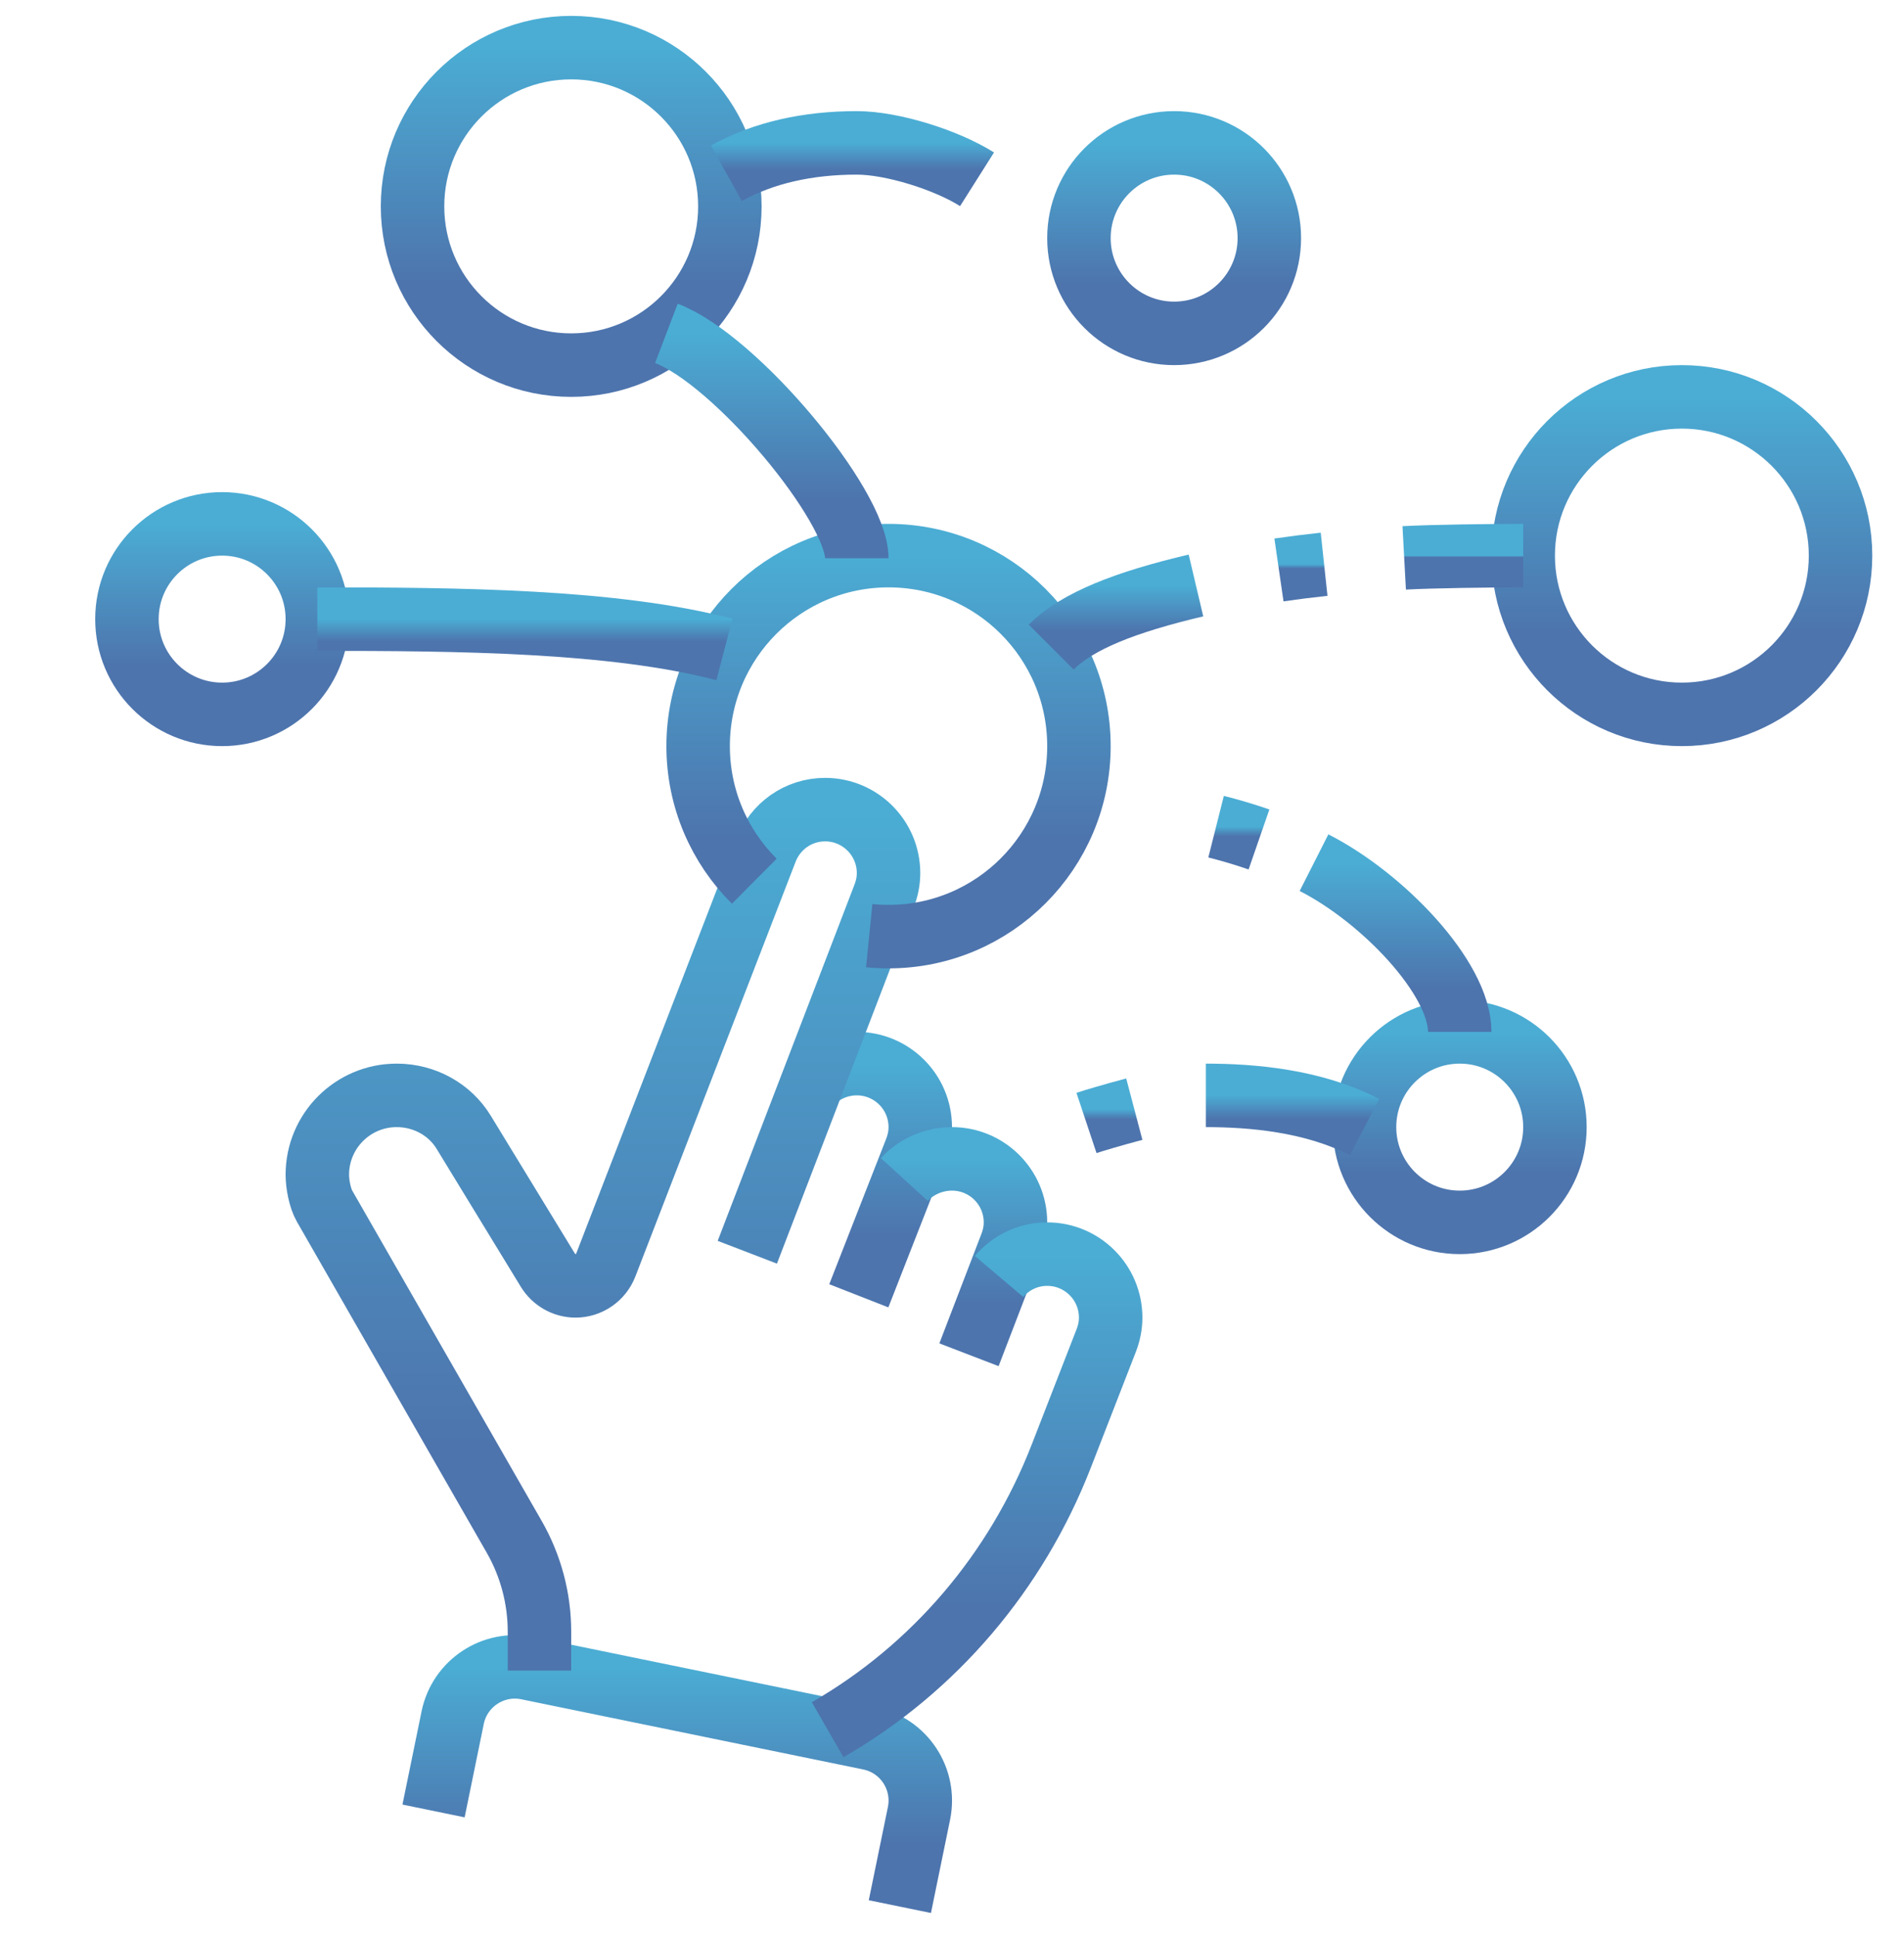 <svg width="60" height="61" viewBox="0 0 60 61" fill="none" xmlns="http://www.w3.org/2000/svg">
<g clip-path="url(#clip0_1318_70927)">
<path d="M13.662 57.038L14.265 54.099C14.487 53.017 15.544 52.32 16.626 52.541L27.402 54.751C28.484 54.973 29.181 56.03 28.96 57.112L28.357 60.051" stroke="url(#paint0_linear_1318_70927)" stroke-width="2" stroke-miterlimit="10"/>
<path d="M27.063 40.813L28.863 36.216C28.948 35.993 29 35.753 29 35.5C29 34.395 28.104 33.5 27 33.5C26.468 33.5 25.978 33.709 25.621 34.048" stroke="url(#paint1_linear_1318_70927)" stroke-width="2" stroke-miterlimit="10"/>
<path d="M30.535 42.67L31.862 39.216C31.948 38.993 32 38.753 32 38.5C32 37.395 31.104 36.5 30 36.5C29.417 36.5 28.862 36.751 28.498 37.15" stroke="url(#paint2_linear_1318_70927)" stroke-width="2" stroke-miterlimit="10"/>
<path d="M26.081 54.48C29.454 52.538 32.029 49.493 33.442 45.865C34.2 43.918 34.862 42.216 34.862 42.216C34.948 41.993 35 41.753 35 41.5C35 40.395 34.104 39.5 33 39.5C32.391 39.5 31.848 39.773 31.483 40.204" stroke="url(#paint3_linear_1318_70927)" stroke-width="2" stroke-miterlimit="10"/>
<path d="M17 52.618V51.391C17 50.341 16.724 49.309 16.201 48.399L10.225 37.984C10.084 37.739 10 37.299 10 37C10 35.619 11.119 34.5 12.5 34.5C13.387 34.5 14.18 34.954 14.61 35.659L17.265 40.007C17.45 40.309 17.778 40.498 18.132 40.5C18.556 40.502 18.937 40.238 19.09 39.843L24.138 26.784C24.426 26.034 25.148 25.5 26 25.5C27.104 25.5 28 26.395 28 27.5C28 27.753 27.948 27.993 27.862 28.216L23.55 39.441" stroke="url(#paint4_linear_1318_70927)" stroke-width="2" stroke-miterlimit="10"/>
<path d="M23.77 27.755C22.677 26.669 22 25.163 22 23.5C22 20.186 24.686 17.5 28 17.5C31.314 17.5 34 20.186 34 23.5C34 26.814 31.314 29.5 28 29.5C27.795 29.5 27.591 29.49 27.391 29.47" stroke="url(#paint5_linear_1318_70927)" stroke-width="2" stroke-miterlimit="10"/>
<path d="M37 10.5C38.657 10.5 40 9.157 40 7.5C40 5.843 38.657 4.5 37 4.5C35.343 4.5 34 5.843 34 7.5C34 9.157 35.343 10.5 37 10.5Z" stroke="url(#paint6_linear_1318_70927)" stroke-width="2" stroke-miterlimit="10"/>
<path d="M7 22.5C8.657 22.5 10 21.157 10 19.5C10 17.843 8.657 16.5 7 16.5C5.343 16.5 4 17.843 4 19.5C4 21.157 5.343 22.5 7 22.5Z" stroke="url(#paint7_linear_1318_70927)" stroke-width="2" stroke-miterlimit="10"/>
<path d="M46 38.5C47.657 38.5 49 37.157 49 35.5C49 33.843 47.657 32.5 46 32.5C44.343 32.5 43 33.843 43 35.5C43 37.157 44.343 38.5 46 38.5Z" stroke="url(#paint8_linear_1318_70927)" stroke-width="2" stroke-miterlimit="10"/>
<path d="M18 11.5C20.761 11.5 23 9.261 23 6.5C23 3.739 20.761 1.5 18 1.5C15.239 1.5 13 3.739 13 6.5C13 9.261 15.239 11.5 18 11.5Z" stroke="url(#paint9_linear_1318_70927)" stroke-width="2" stroke-miterlimit="10"/>
<path d="M53 22.5C55.761 22.5 58 20.261 58 17.5C58 14.739 55.761 12.5 53 12.5C50.239 12.5 48 14.739 48 17.5C48 20.261 50.239 22.5 53 22.5Z" stroke="url(#paint10_linear_1318_70927)" stroke-width="2" stroke-miterlimit="10"/>
<path d="M27 17.583C27 15.916 23.187 11.333 21 10.5" stroke="url(#paint11_linear_1318_70927)" stroke-width="2" stroke-miterlimit="10"/>
<path d="M44.25 17.571C45.117 17.524 46.917 17.5 48 17.5" stroke="url(#paint12_linear_1318_70927)" stroke-width="2" stroke-miterlimit="10"/>
<path d="M40.303 17.951C40.764 17.884 41.239 17.824 41.726 17.772" stroke="url(#paint13_linear_1318_70927)" stroke-width="2" stroke-miterlimit="10"/>
<path d="M33.126 20.381C33.96 19.547 35.488 18.959 37.688 18.44" stroke="url(#paint14_linear_1318_70927)" stroke-width="2" stroke-miterlimit="10"/>
<path d="M22.891 5.457C24.056 4.81 25.453 4.5 27 4.5C28.125 4.5 29.833 5.042 30.789 5.647" stroke="url(#paint15_linear_1318_70927)" stroke-width="2" stroke-miterlimit="10"/>
<path d="M22.829 20.456C19.329 19.539 14.422 19.5 10 19.5" stroke="url(#paint16_linear_1318_70927)" stroke-width="2" stroke-miterlimit="10"/>
<path d="M38 34.5C39.422 34.5 41.375 34.656 43 35.5" stroke="url(#paint17_linear_1318_70927)" stroke-width="2" stroke-miterlimit="10"/>
<path d="M34.238 35.369C34.436 35.303 35.051 35.117 35.745 34.934" stroke="url(#paint18_linear_1318_70927)" stroke-width="2" stroke-miterlimit="10"/>
<path d="M39.674 26.44C39.238 26.289 38.786 26.154 38.322 26.037" stroke="url(#paint19_linear_1318_70927)" stroke-width="2" stroke-miterlimit="10"/>
<path d="M46 32.5C46 30.798 43.558 28.262 41.408 27.171" stroke="url(#paint20_linear_1318_70927)" stroke-width="2" stroke-miterlimit="10"/>
</g>
<defs>
<linearGradient id="paint0_linear_1318_70927" x1="21.331" y1="52.5" x2="21.331" y2="58.088" gradientUnits="userSpaceOnUse">
<stop stop-color="#4BADD4"/>
<stop offset="1" stop-color="#4D74AD"/>
</linearGradient>
<linearGradient id="paint1_linear_1318_70927" x1="27.311" y1="33.5" x2="27.311" y2="38.912" gradientUnits="userSpaceOnUse">
<stop stop-color="#4BADD4"/>
<stop offset="1" stop-color="#4D74AD"/>
</linearGradient>
<linearGradient id="paint2_linear_1318_70927" x1="30.249" y1="36.5" x2="30.249" y2="41.066" gradientUnits="userSpaceOnUse">
<stop stop-color="#4BADD4"/>
<stop offset="1" stop-color="#4D74AD"/>
</linearGradient>
<linearGradient id="paint3_linear_1318_70927" x1="30.541" y1="39.5" x2="30.541" y2="50.585" gradientUnits="userSpaceOnUse">
<stop stop-color="#4BADD4"/>
<stop offset="1" stop-color="#4D74AD"/>
</linearGradient>
<linearGradient id="paint4_linear_1318_70927" x1="19" y1="25.5" x2="19" y2="45.567" gradientUnits="userSpaceOnUse">
<stop stop-color="#4BADD4"/>
<stop offset="1" stop-color="#4D74AD"/>
</linearGradient>
<linearGradient id="paint5_linear_1318_70927" x1="28" y1="17.5" x2="28" y2="26.38" gradientUnits="userSpaceOnUse">
<stop stop-color="#4BADD4"/>
<stop offset="1" stop-color="#4D74AD"/>
</linearGradient>
<linearGradient id="paint6_linear_1318_70927" x1="37" y1="4.5" x2="37" y2="8.94" gradientUnits="userSpaceOnUse">
<stop stop-color="#4BADD4"/>
<stop offset="1" stop-color="#4D74AD"/>
</linearGradient>
<linearGradient id="paint7_linear_1318_70927" x1="7" y1="16.5" x2="7" y2="20.94" gradientUnits="userSpaceOnUse">
<stop stop-color="#4BADD4"/>
<stop offset="1" stop-color="#4D74AD"/>
</linearGradient>
<linearGradient id="paint8_linear_1318_70927" x1="46" y1="32.5" x2="46" y2="36.94" gradientUnits="userSpaceOnUse">
<stop stop-color="#4BADD4"/>
<stop offset="1" stop-color="#4D74AD"/>
</linearGradient>
<linearGradient id="paint9_linear_1318_70927" x1="18" y1="1.5" x2="18" y2="8.9" gradientUnits="userSpaceOnUse">
<stop stop-color="#4BADD4"/>
<stop offset="1" stop-color="#4D74AD"/>
</linearGradient>
<linearGradient id="paint10_linear_1318_70927" x1="53" y1="12.5" x2="53" y2="19.9" gradientUnits="userSpaceOnUse">
<stop stop-color="#4BADD4"/>
<stop offset="1" stop-color="#4D74AD"/>
</linearGradient>
<linearGradient id="paint11_linear_1318_70927" x1="24" y1="10.5" x2="24" y2="15.741" gradientUnits="userSpaceOnUse">
<stop stop-color="#4BADD4"/>
<stop offset="1" stop-color="#4D74AD"/>
</linearGradient>
<linearGradient id="paint12_linear_1318_70927" x1="46.125" y1="17.5" x2="46.125" y2="17.552" gradientUnits="userSpaceOnUse">
<stop stop-color="#4BADD4"/>
<stop offset="1" stop-color="#4D74AD"/>
</linearGradient>
<linearGradient id="paint13_linear_1318_70927" x1="41.014" y1="17.772" x2="41.014" y2="17.904" gradientUnits="userSpaceOnUse">
<stop stop-color="#4BADD4"/>
<stop offset="1" stop-color="#4D74AD"/>
</linearGradient>
<linearGradient id="paint14_linear_1318_70927" x1="35.407" y1="18.44" x2="35.407" y2="19.876" gradientUnits="userSpaceOnUse">
<stop stop-color="#4BADD4"/>
<stop offset="1" stop-color="#4D74AD"/>
</linearGradient>
<linearGradient id="paint15_linear_1318_70927" x1="26.84" y1="4.5" x2="26.84" y2="5.349" gradientUnits="userSpaceOnUse">
<stop stop-color="#4BADD4"/>
<stop offset="1" stop-color="#4D74AD"/>
</linearGradient>
<linearGradient id="paint16_linear_1318_70927" x1="16.415" y1="19.5" x2="16.415" y2="20.207" gradientUnits="userSpaceOnUse">
<stop stop-color="#4BADD4"/>
<stop offset="1" stop-color="#4D74AD"/>
</linearGradient>
<linearGradient id="paint17_linear_1318_70927" x1="40.5" y1="34.5" x2="40.5" y2="35.24" gradientUnits="userSpaceOnUse">
<stop stop-color="#4BADD4"/>
<stop offset="1" stop-color="#4D74AD"/>
</linearGradient>
<linearGradient id="paint18_linear_1318_70927" x1="34.992" y1="34.934" x2="34.992" y2="35.256" gradientUnits="userSpaceOnUse">
<stop stop-color="#4BADD4"/>
<stop offset="1" stop-color="#4D74AD"/>
</linearGradient>
<linearGradient id="paint19_linear_1318_70927" x1="38.998" y1="26.037" x2="38.998" y2="26.335" gradientUnits="userSpaceOnUse">
<stop stop-color="#4BADD4"/>
<stop offset="1" stop-color="#4D74AD"/>
</linearGradient>
<linearGradient id="paint20_linear_1318_70927" x1="43.704" y1="27.171" x2="43.704" y2="31.114" gradientUnits="userSpaceOnUse">
<stop stop-color="#4BADD4"/>
<stop offset="1" stop-color="#4D74AD"/>
</linearGradient>
<clipPath id="clip0_1318_70927">
<rect width="60" height="60" fill="white" transform="translate(0 0.5)"/>
</clipPath>
</defs>
</svg>
